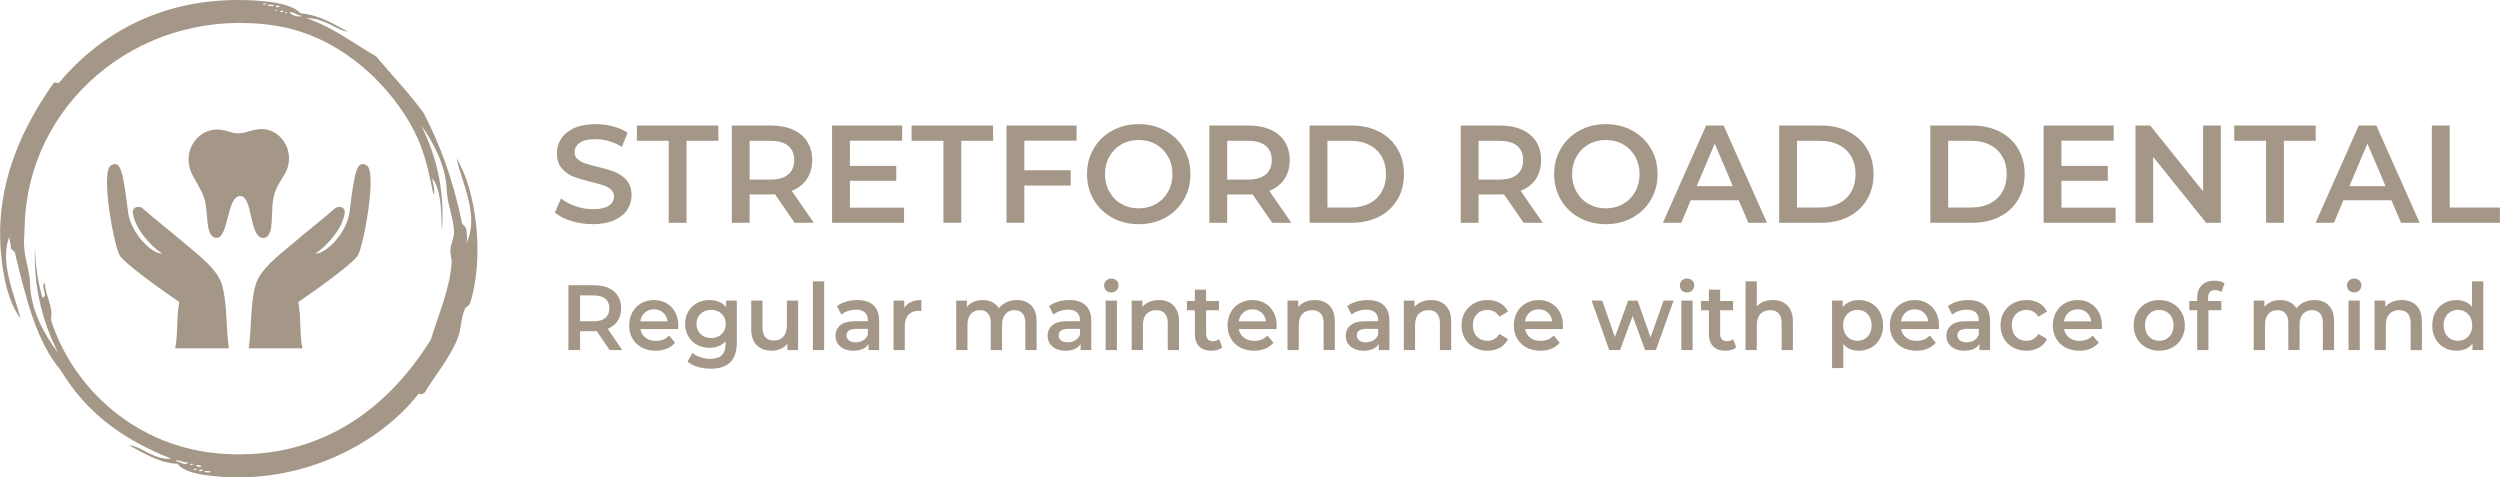 <?xml version="1.0" encoding="utf-8"?>
<!-- Generator: Adobe Illustrator 15.0.0, SVG Export Plug-In . SVG Version: 6.00 Build 0)  -->
<!DOCTYPE svg PUBLIC "-//W3C//DTD SVG 1.1//EN" "http://www.w3.org/Graphics/SVG/1.1/DTD/svg11.dtd">
<svg version="1.1" id="Layer_1" xmlns="http://www.w3.org/2000/svg" xmlns:xlink="http://www.w3.org/1999/xlink" x="0px" y="0px"
	 width="508px" height="97px" viewBox="0 0 508 97" enable-background="new 0 0 508 97" xml:space="preserve">
<g>
	<g>
		<path fill-rule="evenodd" clip-rule="evenodd" fill="#A49788" d="M62.32,3.708c5.416,1.863,9.481,5.091,14.107,7.751
			c3.215,3.836,6.683,7.418,9.652,11.502c3.363,6.438,5.985,13.625,7.673,21.756c0.004,0.913,0.704,1.123,0.989,1.75
			c0.125,1.5,0.341,1.834,0,3c2.734-5.376-0.777-12.088-1.979-17.254c3.994,6.235,5.766,20.2,2.722,29.507
			c-0.113,0.347-0.825,0.653-0.989,1.001c-0.841,1.773-0.741,4.142-1.485,6c-1.656,4.135-4.589,7.496-6.683,11.004
			c-0.583,0.366-0.46,0.527-1.237,0.25c-7.677,9.869-23.387,18.692-41.827,16.754c-2.25-0.237-5.899-0.718-7.177-2.5
			c-3.552-0.031-6.992-2.246-9.9-3.752c2.633,0.176,4.823,2.962,8.663,2.751c-10.034-4.002-17.303-9.349-22.523-18.004
			C7.384,69.382,5.313,60.637,3.167,51.97c0.012-0.846-0.576-1.085-0.99-1.501c0.158-1.124-0.676-2.135,0-3.001
			c-2.604,5.431,0.833,12.387,1.98,17.256c-2.476-3.4-3.519-8.325-3.96-13.255C-1.118,36.768,5.15,25.061,10.84,16.96
			c0.515-0.547,0.8,0.221,1.237-0.25C20.044,7.215,33.42-1.461,53.163,0.207c2.656,0.225,6.268,0.741,7.92,2.5
			c4.079,0.38,6.718,2.215,9.652,3.751C68.311,6.155,65.962,3.613,62.32,3.708z M54.152,0.707c-0.291,0.039-0.703-0.043-0.743,0.25
			C53.701,0.917,54.112,1,54.152,0.707z M55.637,0.957c-0.359,0.138-1.279-0.292-1.237,0.251
			C54.759,1.071,55.679,1.499,55.637,0.957z M56.874,1.208C55.29,0.918,56.331,1.971,56.874,1.208L56.874,1.208z M56.379,1.958
			c-0.192,0.056-0.488,0.006-0.495,0.25C56.077,2.151,56.373,2.201,56.379,1.958z M57.618,2.208
			C56.304,1.936,57.325,2.967,57.618,2.208L57.618,2.208z M58.359,2.458c-0.191,0.056-0.488,0.006-0.495,0.249
			C58.057,2.651,58.353,2.701,58.359,2.458z M61.33,3.208c-1.013-0.061-1.395-0.759-2.475-0.75
			C59.105,3.132,60.842,3.603,61.33,3.208z M83.11,24.712C77.685,15.565,67.944,7.051,55.885,5.208
			C29.779,1.22,7.094,19.488,5.147,43.467c-0.16,1.965-0.146,3.561-0.248,5.001c-0.245,3.46,1.142,6.089,1.238,9.503
			c0.14,5.005,2.793,9.92,5.684,13.739c-2.952-5.81-5.119-13.177-4.694-21.492c0.012,3.905,0.65,7.178,1.485,10.253
			c1.385-0.232-0.538-2.332,0.495-3.001c0.146,2.972,1.756,4.515,1.238,7.503c4.375,13.802,17.296,26.145,35.144,27.256
			c20.356,1.268,33.879-10.001,42.076-23.256c1.363-4.69,3.772-9.898,4.207-15.503c0.067-0.863-0.298-1.765-0.247-2.752
			c0.06-1.143,0.756-2.398,0.743-3.501c-0.033-2.676-1.414-5.886-1.485-8.5c-0.136-5.015-2.796-9.902-5.198-13.254
			c2.94,5.995,4.853,12.817,4.208,21.505c-0.137-4.113-0.107-8.394-1.979-10.753c0.076,0.933,0.754,2.561,0.248,3.251
			C86.781,33.285,85.943,29.493,83.11,24.712z M38.313,93.979c-0.883,0.182-2.73-0.9-2.476-0.249
			C36.522,93.803,37.609,94.754,38.313,93.979z M39.302,94.23c-0.292,0.038-0.703-0.044-0.743,0.249
			C38.851,94.441,39.262,94.523,39.302,94.23z M41.035,94.73C39.096,93.975,39.956,95.261,41.035,94.73L41.035,94.73z
			 M40.045,95.229c-0.292,0.04-0.703-0.042-0.743,0.251C39.594,95.441,40.004,95.523,40.045,95.229z M41.282,95.48
			C39.697,95.191,40.739,96.244,41.282,95.48L41.282,95.48z M42.767,95.73c-0.36,0.137-1.279-0.292-1.238,0.25
			C41.89,95.844,42.809,96.272,42.767,95.73z"/>
		<g>
			<path fill-rule="evenodd" clip-rule="evenodd" fill="#A49788" d="M53.822,48.317c-3.266,0.692-2.302-8.487-5.015-8.487
				c-2.817,0-2.287,8.985-5.016,8.487c-2.237-0.466-1.337-5.288-2.315-8.102c-0.746-2.146-2.113-3.885-2.7-5.4
				c-1.627-4.197,1.267-8.281,5.015-8.488c1.942-0.106,3.002,0.769,4.629,0.771c1.743,0.003,3.572-1.243,5.788-0.771
				c2.982,0.636,5.349,3.971,4.244,7.716c-0.475,1.61-2.089,3.269-2.7,5.402C54.766,42.88,55.957,47.595,53.822,48.317z"/>
			<g>
				<path fill-rule="evenodd" clip-rule="evenodd" fill="#A49788" d="M74.495,33.599c-2.077-1.153-2.433,1.416-3.492,9.587
					c-0.525,4.059-4.642,8.351-6.925,8.351c2.677-1.766,5.69-5.434,5.98-8.39c0.097-0.893-0.965-1.471-1.929-0.868
					c-2.536,2.259-5.627,4.605-8.68,7.233c-2.573,2.215-6.575,5.084-7.524,8.392c-1.072,3.737-0.761,8.329-1.387,12.876h10.907
					c-0.6-2.815-0.24-6.59-0.84-9.403c4.304-2.932,11.27-7.967,12.153-9.549C73.916,49.753,76.665,34.805,74.495,33.599z"/>
				<path fill-rule="evenodd" clip-rule="evenodd" fill="#A49788" d="M22.547,33.599c2.076-1.153,2.433,1.416,3.492,9.587
					c0.525,4.059,4.642,8.351,6.924,8.351c-2.677-1.766-5.69-5.434-5.979-8.39c-0.097-0.893,0.964-1.471,1.928-0.868
					c2.536,2.259,5.626,4.605,8.681,7.233c2.572,2.215,6.574,5.084,7.523,8.392c1.072,3.737,0.761,8.329,1.387,12.876H35.597
					c0.599-2.815,0.239-6.59,0.838-9.403c-4.303-2.932-11.269-7.967-12.152-9.549C23.126,49.753,20.377,34.805,22.547,33.599z"/>
			</g>
		</g>
	</g>
	<g>
		<g>
			<path fill="#A49788" d="M116.083,44.903c-1.403-0.433-2.513-1.006-3.33-1.722l1.254-2.851c0.799,0.64,1.779,1.162,2.94,1.567
				s2.327,0.607,3.498,0.607c1.449,0,2.531-0.235,3.247-0.706c0.715-0.47,1.073-1.091,1.073-1.863c0-0.564-0.2-1.03-0.599-1.397
				c-0.4-0.367-0.906-0.653-1.519-0.861c-0.613-0.207-1.449-0.442-2.508-0.706c-1.486-0.357-2.689-0.715-3.609-1.073
				c-0.919-0.357-1.709-0.918-2.369-1.68c-0.66-0.762-0.989-1.792-0.989-3.091c0-1.091,0.292-2.084,0.878-2.978
				c0.585-0.894,1.467-1.604,2.647-2.132c1.18-0.526,2.624-0.791,4.333-0.791c1.188,0,2.359,0.151,3.511,0.452
				s2.146,0.734,2.982,1.298l-1.143,2.852c-0.854-0.508-1.747-0.894-2.675-1.158c-0.929-0.263-1.83-0.395-2.703-0.395
				c-1.431,0-2.494,0.245-3.191,0.734c-0.697,0.49-1.045,1.139-1.045,1.948c0,0.565,0.2,1.026,0.599,1.383
				c0.399,0.358,0.906,0.64,1.519,0.847c0.613,0.208,1.449,0.442,2.508,0.706c1.449,0.339,2.638,0.692,3.567,1.059
				c0.929,0.367,1.723,0.927,2.383,1.68c0.659,0.753,0.989,1.769,0.989,3.049c0,1.092-0.292,2.08-0.877,2.964
				c-0.585,0.885-1.473,1.591-2.662,2.117c-1.189,0.527-2.638,0.791-4.348,0.791C118.939,45.552,117.486,45.336,116.083,44.903z"/>
			<path fill="#A49788" d="M135.884,28.614h-6.466v-3.105h16.554v3.105h-6.466V45.27h-3.623V28.614z"/>
			<path fill="#A49788" d="M161.466,45.27l-3.985-5.788c-0.167,0.019-0.418,0.028-0.752,0.028h-4.403v5.759h-3.623V25.508h8.026
				c1.69,0,3.163,0.282,4.417,0.847s2.215,1.374,2.884,2.428c0.669,1.055,1.003,2.306,1.003,3.755c0,1.487-0.358,2.767-1.073,3.839
				s-1.742,1.873-3.079,2.4l4.487,6.493H161.466z M160.157,29.63c-0.818-0.678-2.016-1.016-3.595-1.016h-4.236v7.876h4.236
				c1.579,0,2.777-0.343,3.595-1.031c0.817-0.687,1.226-1.661,1.226-2.922C161.383,31.277,160.974,30.308,160.157,29.63z"/>
			<path fill="#A49788" d="M183.705,42.193v3.077h-14.631V25.508h14.241v3.077h-10.618v5.138h9.419v3.021h-9.419v5.449H183.705z"/>
			<path fill="#A49788" d="M191.704,28.614h-6.466v-3.105h16.554v3.105h-6.466V45.27h-3.623V28.614z"/>
			<path fill="#A49788" d="M208.146,28.585v6.013h9.419v3.105h-9.419v7.566h-3.623V25.508h14.241v3.077H208.146z"/>
			<path fill="#A49788" d="M226.009,44.24c-1.598-0.875-2.852-2.089-3.762-3.642c-0.911-1.553-1.366-3.289-1.366-5.208
				c0-1.92,0.455-3.656,1.366-5.209c0.91-1.553,2.164-2.767,3.762-3.642c1.598-0.875,3.391-1.313,5.378-1.313
				c1.988,0,3.781,0.438,5.379,1.313c1.598,0.875,2.852,2.084,3.762,3.628c0.91,1.543,1.366,3.284,1.366,5.223
				s-0.456,3.68-1.366,5.223c-0.911,1.543-2.165,2.752-3.762,3.628c-1.598,0.875-3.391,1.313-5.379,1.313
				C229.4,45.552,227.607,45.115,226.009,44.24z M234.899,41.445c1.04-0.593,1.857-1.421,2.452-2.484
				c0.595-1.063,0.892-2.254,0.892-3.571s-0.297-2.508-0.892-3.571c-0.595-1.063-1.412-1.892-2.452-2.484
				c-1.041-0.593-2.211-0.889-3.512-0.889s-2.471,0.296-3.511,0.889s-1.858,1.421-2.453,2.484c-0.595,1.063-0.892,2.254-0.892,3.571
				s0.297,2.508,0.892,3.571c0.595,1.063,1.412,1.892,2.453,2.484s2.211,0.889,3.511,0.889S233.859,42.038,234.899,41.445z"/>
			<path fill="#A49788" d="M258.504,45.27l-3.985-5.788c-0.167,0.019-0.418,0.028-0.752,0.028h-4.403v5.759h-3.623V25.508h8.026
				c1.69,0,3.163,0.282,4.417,0.847s2.216,1.374,2.885,2.428c0.668,1.055,1.003,2.306,1.003,3.755c0,1.487-0.358,2.767-1.073,3.839
				s-1.741,1.873-3.079,2.4l4.486,6.493H258.504z M257.194,29.63c-0.818-0.678-2.017-1.016-3.595-1.016h-4.236v7.876h4.236
				c1.578,0,2.776-0.343,3.595-1.031c0.817-0.687,1.227-1.661,1.227-2.922C258.421,31.277,258.012,30.308,257.194,29.63z"/>
			<path fill="#A49788" d="M266.112,25.508h8.527c2.08,0,3.93,0.409,5.546,1.228c1.616,0.818,2.87,1.976,3.762,3.472
				c0.893,1.497,1.338,3.223,1.338,5.181s-0.445,3.684-1.338,5.18c-0.892,1.497-2.146,2.654-3.762,3.473s-3.466,1.228-5.546,1.228
				h-8.527V25.508z M274.473,42.165c1.431,0,2.689-0.277,3.776-0.833c1.087-0.555,1.923-1.345,2.508-2.371s0.878-2.216,0.878-3.571
				s-0.293-2.545-0.878-3.571s-1.421-1.816-2.508-2.372c-1.087-0.555-2.346-0.833-3.776-0.833h-4.738v13.551H274.473z"/>
			<path fill="#A49788" d="M309.586,45.27l-3.985-5.788c-0.167,0.019-0.418,0.028-0.753,0.028h-4.403v5.759h-3.622V25.508h8.025
				c1.69,0,3.163,0.282,4.417,0.847c1.255,0.564,2.216,1.374,2.885,2.428c0.669,1.055,1.003,2.306,1.003,3.755
				c0,1.487-0.357,2.767-1.072,3.839c-0.716,1.073-1.742,1.873-3.08,2.4l4.487,6.493H309.586z M308.275,29.63
				c-0.817-0.678-2.016-1.016-3.595-1.016h-4.236v7.876h4.236c1.579,0,2.777-0.343,3.595-1.031c0.817-0.687,1.227-1.661,1.227-2.922
				C309.502,31.277,309.093,30.308,308.275,29.63z"/>
			<path fill="#A49788" d="M320.929,44.24c-1.599-0.875-2.853-2.089-3.763-3.642s-1.365-3.289-1.365-5.208
				c0-1.92,0.455-3.656,1.365-5.209s2.164-2.767,3.763-3.642c1.598-0.875,3.39-1.313,5.378-1.313s3.781,0.438,5.379,1.313
				s2.852,2.084,3.763,3.628c0.909,1.543,1.365,3.284,1.365,5.223s-0.456,3.68-1.365,5.223c-0.911,1.543-2.165,2.752-3.763,3.628
				c-1.598,0.875-3.391,1.313-5.379,1.313S322.526,45.115,320.929,44.24z M329.818,41.445c1.04-0.593,1.857-1.421,2.452-2.484
				c0.595-1.063,0.892-2.254,0.892-3.571s-0.297-2.508-0.892-3.571c-0.595-1.063-1.412-1.892-2.452-2.484
				c-1.041-0.593-2.211-0.889-3.512-0.889s-2.471,0.296-3.511,0.889c-1.041,0.593-1.858,1.421-2.453,2.484
				c-0.595,1.063-0.892,2.254-0.892,3.571s0.297,2.508,0.892,3.571c0.595,1.063,1.412,1.892,2.453,2.484
				c1.04,0.593,2.21,0.889,3.511,0.889S328.777,42.038,329.818,41.445z"/>
			<path fill="#A49788" d="M353.311,40.697h-9.754l-1.923,4.573h-3.734l8.779-19.762h3.566l8.807,19.762h-3.79L353.311,40.697z
				 M352.112,37.817l-3.679-8.639l-3.65,8.639H352.112z"/>
			<path fill="#A49788" d="M361.532,25.508h8.527c2.08,0,3.93,0.409,5.546,1.228c1.616,0.818,2.87,1.976,3.762,3.472
				c0.893,1.497,1.338,3.223,1.338,5.181s-0.445,3.684-1.338,5.18c-0.892,1.497-2.146,2.654-3.762,3.473s-3.466,1.228-5.546,1.228
				h-8.527V25.508z M369.893,42.165c1.431,0,2.689-0.277,3.776-0.833c1.087-0.555,1.923-1.345,2.508-2.371s0.878-2.216,0.878-3.571
				s-0.293-2.545-0.878-3.571s-1.421-1.816-2.508-2.372c-1.087-0.555-2.346-0.833-3.776-0.833h-4.738v13.551H369.893z"/>
			<path fill="#A49788" d="M392.243,25.508h8.527c2.08,0,3.93,0.409,5.546,1.228c1.616,0.818,2.87,1.976,3.762,3.472
				c0.893,1.497,1.338,3.223,1.338,5.181s-0.445,3.684-1.338,5.18c-0.892,1.497-2.146,2.654-3.762,3.473s-3.466,1.228-5.546,1.228
				h-8.527V25.508z M400.604,42.165c1.431,0,2.689-0.277,3.776-0.833c1.087-0.555,1.923-1.345,2.508-2.371s0.878-2.216,0.878-3.571
				s-0.293-2.545-0.878-3.571s-1.421-1.816-2.508-2.372c-1.087-0.555-2.346-0.833-3.776-0.833h-4.738v13.551H400.604z"/>
			<path fill="#A49788" d="M429.893,42.193v3.077h-14.631V25.508h14.24v3.077h-10.618v5.138h9.42v3.021h-9.42v5.449H429.893z"/>
			<path fill="#A49788" d="M451.268,25.508V45.27h-2.982l-10.757-13.382V45.27h-3.595V25.508h2.981l10.757,13.381V25.508H451.268z"
				/>
			<path fill="#A49788" d="M460.465,28.614h-6.466v-3.105h16.554v3.105h-6.465V45.27h-3.623V28.614z"/>
			<path fill="#A49788" d="M485.936,40.697h-9.754l-1.923,4.573h-3.734l8.779-19.762h3.566l8.807,19.762h-3.79L485.936,40.697z
				 M484.737,37.817l-3.679-8.639l-3.65,8.639H484.737z"/>
			<path fill="#A49788" d="M494.157,25.508h3.622v16.656h10.2v3.105h-13.822V25.508z"/>
		</g>
		<g>
			<path fill="#A49788" d="M123.874,71.134l-2.616-3.858c-0.11,0.013-0.274,0.019-0.494,0.019h-2.89v3.84h-2.378V57.959h5.268
				c1.11,0,2.077,0.188,2.9,0.564c0.823,0.377,1.454,0.916,1.893,1.619s0.659,1.537,0.659,2.503c0,0.991-0.235,1.845-0.705,2.56
				c-0.469,0.715-1.143,1.249-2.021,1.6l2.945,4.329H123.874z M123.015,60.707c-0.537-0.452-1.324-0.678-2.36-0.678h-2.781v5.251
				h2.781c1.036,0,1.823-0.229,2.36-0.687c0.536-0.458,0.805-1.107,0.805-1.948S123.551,61.159,123.015,60.707z"/>
			<path fill="#A49788" d="M137.795,66.861h-7.665c0.134,0.74,0.485,1.327,1.052,1.76s1.271,0.649,2.113,0.649
				c1.073,0,1.958-0.363,2.652-1.092l1.226,1.449c-0.439,0.54-0.994,0.947-1.665,1.224s-1.427,0.414-2.268,0.414
				c-1.073,0-2.019-0.22-2.835-0.659c-0.817-0.438-1.448-1.051-1.894-1.835s-0.667-1.672-0.667-2.663
				c0-0.979,0.216-1.859,0.649-2.645c0.433-0.783,1.033-1.396,1.802-1.835c0.768-0.438,1.634-0.658,2.598-0.658
				c0.951,0,1.802,0.216,2.552,0.649c0.75,0.433,1.335,1.041,1.756,1.825c0.42,0.784,0.631,1.691,0.631,2.72
				C137.832,66.328,137.819,66.561,137.795,66.861z M131.036,63.521c-0.506,0.445-0.814,1.039-0.924,1.779h5.543
				c-0.098-0.729-0.396-1.318-0.896-1.77c-0.5-0.452-1.122-0.678-1.866-0.678C132.161,62.853,131.542,63.075,131.036,63.521z"/>
			<path fill="#A49788" d="M149.722,61.083v8.526c0,3.538-1.756,5.308-5.269,5.308c-0.939,0-1.829-0.122-2.67-0.367
				c-0.842-0.245-1.537-0.6-2.085-1.063l1.024-1.77c0.427,0.364,0.966,0.656,1.619,0.876c0.652,0.219,1.314,0.329,1.985,0.329
				c1.073,0,1.86-0.251,2.36-0.753s0.75-1.268,0.75-2.296v-0.527c-0.39,0.439-0.866,0.771-1.427,0.998
				c-0.561,0.226-1.177,0.338-1.848,0.338c-0.927,0-1.765-0.203-2.515-0.611c-0.75-0.407-1.342-0.981-1.774-1.722
				c-0.433-0.74-0.649-1.588-0.649-2.541s0.216-1.798,0.649-2.531c0.433-0.734,1.024-1.302,1.774-1.703
				c0.75-0.402,1.588-0.603,2.515-0.603c0.707,0,1.351,0.119,1.93,0.357c0.579,0.238,1.063,0.603,1.454,1.092v-1.337H149.722z
				 M146.64,67.887c0.555-0.532,0.833-1.226,0.833-2.079c0-0.841-0.277-1.524-0.833-2.052c-0.555-0.526-1.265-0.79-2.131-0.79
				c-0.878,0-1.595,0.264-2.149,0.79c-0.555,0.527-0.833,1.211-0.833,2.052c0,0.854,0.277,1.547,0.833,2.079
				c0.555,0.534,1.271,0.801,2.149,0.801C145.375,68.688,146.085,68.421,146.64,67.887z"/>
			<path fill="#A49788" d="M162.179,61.083v10.051h-2.177v-1.28c-0.366,0.452-0.823,0.801-1.372,1.045
				c-0.549,0.245-1.141,0.367-1.774,0.367c-1.305,0-2.333-0.373-3.083-1.12c-0.75-0.746-1.125-1.854-1.125-3.321v-5.741h2.287v5.421
				c0,0.903,0.198,1.578,0.595,2.023c0.396,0.445,0.96,0.668,1.692,0.668c0.817,0,1.466-0.261,1.948-0.781s0.723-1.271,0.723-2.249
				v-5.082H162.179z"/>
			<path fill="#A49788" d="M165.18,57.169h2.287v13.965h-2.287V57.169z"/>
			<path fill="#A49788" d="M177.5,62.034c0.762,0.709,1.144,1.778,1.144,3.209v5.891h-2.159V69.91
				c-0.281,0.439-0.68,0.775-1.198,1.007c-0.519,0.232-1.144,0.349-1.875,0.349c-0.732,0-1.372-0.129-1.921-0.386
				s-0.973-0.615-1.271-1.073s-0.448-0.976-0.448-1.553c0-0.903,0.326-1.628,0.979-2.174c0.652-0.546,1.68-0.818,3.083-0.818h2.524
				v-0.15c0-0.703-0.205-1.242-0.613-1.619c-0.409-0.376-1.016-0.564-1.82-0.564c-0.549,0-1.088,0.088-1.619,0.264
				c-0.53,0.176-0.979,0.421-1.344,0.734l-0.896-1.713c0.512-0.401,1.128-0.709,1.848-0.923c0.719-0.213,1.481-0.319,2.287-0.319
				C175.637,60.971,176.737,61.325,177.5,62.034z M175.414,69.148c0.445-0.27,0.759-0.655,0.942-1.158v-1.166h-2.36
				c-1.317,0-1.976,0.445-1.976,1.336c0,0.427,0.165,0.766,0.494,1.017s0.787,0.376,1.372,0.376
				C174.46,69.553,174.969,69.418,175.414,69.148z"/>
			<path fill="#A49788" d="M187.223,60.971v2.239c-0.195-0.037-0.373-0.057-0.531-0.057c-0.89,0-1.585,0.268-2.085,0.801
				s-0.75,1.302-0.75,2.305v4.875h-2.287V61.083h2.177v1.469C184.405,61.497,185.564,60.971,187.223,60.971z"/>
			<path fill="#A49788" d="M209.558,62.071c0.72,0.734,1.08,1.835,1.08,3.304v5.759h-2.287v-5.458c0-0.878-0.189-1.54-0.567-1.985
				s-0.921-0.668-1.628-0.668c-0.768,0-1.384,0.26-1.848,0.78c-0.463,0.521-0.695,1.265-0.695,2.23v5.101h-2.287v-5.458
				c0-0.878-0.189-1.54-0.567-1.985s-0.921-0.668-1.628-0.668c-0.781,0-1.399,0.257-1.857,0.771s-0.686,1.261-0.686,2.239v5.101
				h-2.287V61.083h2.177v1.28c0.366-0.452,0.823-0.797,1.372-1.035s1.159-0.357,1.83-0.357c0.731,0,1.381,0.141,1.948,0.423
				c0.567,0.283,1.015,0.7,1.344,1.252c0.402-0.527,0.921-0.938,1.555-1.232c0.634-0.295,1.335-0.442,2.104-0.442
				C207.863,60.971,208.838,61.338,209.558,62.071z"/>
			<path fill="#A49788" d="M220.598,62.034c0.762,0.709,1.144,1.778,1.144,3.209v5.891h-2.159V69.91
				c-0.281,0.439-0.68,0.775-1.198,1.007c-0.519,0.232-1.144,0.349-1.875,0.349c-0.732,0-1.372-0.129-1.921-0.386
				s-0.973-0.615-1.271-1.073s-0.448-0.976-0.448-1.553c0-0.903,0.326-1.628,0.979-2.174c0.652-0.546,1.68-0.818,3.083-0.818h2.524
				v-0.15c0-0.703-0.205-1.242-0.613-1.619c-0.409-0.376-1.016-0.564-1.82-0.564c-0.549,0-1.088,0.088-1.619,0.264
				c-0.53,0.176-0.979,0.421-1.344,0.734l-0.896-1.713c0.512-0.401,1.128-0.709,1.848-0.923c0.719-0.213,1.481-0.319,2.287-0.319
				C218.735,60.971,219.835,61.325,220.598,62.034z M218.512,69.148c0.445-0.27,0.759-0.655,0.942-1.158v-1.166h-2.36
				c-1.317,0-1.976,0.445-1.976,1.336c0,0.427,0.165,0.766,0.494,1.017s0.787,0.376,1.372,0.376
				C217.558,69.553,218.067,69.418,218.512,69.148z"/>
			<path fill="#A49788" d="M224.778,59.022c-0.281-0.27-0.421-0.605-0.421-1.007s0.14-0.737,0.421-1.007
				c0.28-0.27,0.628-0.404,1.042-0.404s0.762,0.128,1.043,0.386c0.28,0.257,0.42,0.58,0.42,0.969c0,0.414-0.137,0.763-0.411,1.045
				s-0.625,0.423-1.052,0.423C225.406,59.427,225.058,59.293,224.778,59.022z M224.668,61.083h2.287v10.051h-2.287V61.083z"/>
			<path fill="#A49788" d="M238.461,62.081c0.744,0.74,1.116,1.838,1.116,3.294v5.759h-2.287v-5.458c0-0.878-0.201-1.54-0.604-1.985
				s-0.976-0.668-1.72-0.668c-0.841,0-1.506,0.26-1.994,0.78c-0.488,0.521-0.732,1.271-0.732,2.249v5.082h-2.287V61.083h2.177v1.299
				c0.378-0.464,0.854-0.815,1.427-1.054c0.573-0.238,1.219-0.357,1.939-0.357C236.729,60.971,237.717,61.341,238.461,62.081z"/>
			<path fill="#A49788" d="M248.357,70.588c-0.269,0.226-0.594,0.396-0.979,0.508c-0.384,0.113-0.79,0.17-1.217,0.17
				c-1.073,0-1.902-0.289-2.488-0.866c-0.585-0.576-0.878-1.417-0.878-2.521v-4.837h-1.61v-1.882h1.61v-2.297h2.287v2.297h2.616
				v1.882h-2.616v4.78c0,0.489,0.116,0.863,0.348,1.12c0.231,0.257,0.567,0.386,1.006,0.386c0.512,0,0.939-0.138,1.281-0.414
				L248.357,70.588z"/>
			<path fill="#A49788" d="M259.389,66.861h-7.665c0.134,0.74,0.485,1.327,1.052,1.76s1.271,0.649,2.113,0.649
				c1.072,0,1.957-0.363,2.652-1.092l1.226,1.449c-0.439,0.54-0.994,0.947-1.665,1.224s-1.427,0.414-2.269,0.414
				c-1.073,0-2.018-0.22-2.835-0.659c-0.817-0.438-1.448-1.051-1.894-1.835s-0.667-1.672-0.667-2.663
				c0-0.979,0.216-1.859,0.649-2.645c0.433-0.783,1.033-1.396,1.802-1.835c0.768-0.438,1.634-0.658,2.597-0.658
				c0.951,0,1.803,0.216,2.553,0.649c0.75,0.433,1.335,1.041,1.756,1.825s0.631,1.691,0.631,2.72
				C259.425,66.328,259.413,66.561,259.389,66.861z M252.629,63.521c-0.506,0.445-0.814,1.039-0.924,1.779h5.543
				c-0.098-0.729-0.396-1.318-0.896-1.77c-0.5-0.452-1.122-0.678-1.866-0.678C253.754,62.853,253.135,63.075,252.629,63.521z"/>
			<path fill="#A49788" d="M270.127,62.081c0.743,0.74,1.115,1.838,1.115,3.294v5.759h-2.286v-5.458c0-0.878-0.201-1.54-0.604-1.985
				c-0.402-0.445-0.976-0.668-1.719-0.668c-0.842,0-1.507,0.26-1.994,0.78c-0.488,0.521-0.731,1.271-0.731,2.249v5.082h-2.287
				V61.083h2.177v1.299c0.378-0.464,0.854-0.815,1.427-1.054s1.22-0.357,1.939-0.357C268.395,60.971,269.383,61.341,270.127,62.081z
				"/>
			<path fill="#A49788" d="M281.185,62.034c0.762,0.709,1.143,1.778,1.143,3.209v5.891h-2.158V69.91
				c-0.28,0.439-0.68,0.775-1.198,1.007c-0.519,0.232-1.144,0.349-1.875,0.349s-1.372-0.129-1.921-0.386s-0.973-0.615-1.271-1.073
				s-0.448-0.976-0.448-1.553c0-0.903,0.326-1.628,0.979-2.174s1.681-0.818,3.083-0.818h2.524v-0.15
				c0-0.703-0.204-1.242-0.613-1.619c-0.408-0.376-1.015-0.564-1.82-0.564c-0.549,0-1.088,0.088-1.618,0.264
				c-0.531,0.176-0.979,0.421-1.345,0.734l-0.896-1.713c0.512-0.401,1.128-0.709,1.848-0.923c0.72-0.213,1.481-0.319,2.286-0.319
				C279.321,60.971,280.422,61.325,281.185,62.034z M279.099,69.148c0.445-0.27,0.759-0.655,0.942-1.158v-1.166h-2.36
				c-1.316,0-1.976,0.445-1.976,1.336c0,0.427,0.165,0.766,0.494,1.017s0.787,0.376,1.372,0.376
				C278.145,69.553,278.653,69.418,279.099,69.148z"/>
			<path fill="#A49788" d="M293.761,62.081c0.743,0.74,1.115,1.838,1.115,3.294v5.759h-2.286v-5.458c0-0.878-0.201-1.54-0.604-1.985
				c-0.402-0.445-0.976-0.668-1.719-0.668c-0.842,0-1.507,0.26-1.994,0.78c-0.488,0.521-0.731,1.271-0.731,2.249v5.082h-2.287
				V61.083h2.177v1.299c0.378-0.464,0.854-0.815,1.427-1.054s1.22-0.357,1.939-0.357C292.028,60.971,293.017,61.341,293.761,62.081z
				"/>
			<path fill="#A49788" d="M299.541,70.606c-0.805-0.438-1.433-1.051-1.884-1.835s-0.677-1.672-0.677-2.663s0.226-1.875,0.677-2.653
				s1.076-1.387,1.875-1.826c0.799-0.438,1.71-0.658,2.734-0.658c0.964,0,1.809,0.2,2.534,0.603
				c0.726,0.401,1.271,0.979,1.637,1.731l-1.756,1.054c-0.28-0.464-0.631-0.813-1.052-1.045c-0.421-0.231-0.881-0.348-1.381-0.348
				c-0.854,0-1.562,0.285-2.122,0.856c-0.562,0.57-0.842,1.333-0.842,2.286c0,0.954,0.277,1.716,0.832,2.287
				c0.556,0.571,1.266,0.856,2.132,0.856c0.5,0,0.96-0.116,1.381-0.349c0.421-0.231,0.771-0.58,1.052-1.044l1.756,1.054
				c-0.378,0.753-0.93,1.333-1.655,1.741c-0.726,0.407-1.563,0.611-2.516,0.611C301.255,71.266,300.347,71.046,299.541,70.606z"/>
			<path fill="#A49788" d="M317.56,66.861h-7.665c0.135,0.74,0.485,1.327,1.052,1.76c0.567,0.433,1.271,0.649,2.113,0.649
				c1.073,0,1.957-0.363,2.652-1.092l1.226,1.449c-0.438,0.54-0.994,0.947-1.664,1.224c-0.671,0.276-1.427,0.414-2.269,0.414
				c-1.073,0-2.019-0.22-2.836-0.659c-0.816-0.438-1.448-1.051-1.893-1.835c-0.445-0.784-0.668-1.672-0.668-2.663
				c0-0.979,0.216-1.859,0.649-2.645c0.433-0.783,1.033-1.396,1.802-1.835c0.769-0.438,1.634-0.658,2.598-0.658
				c0.951,0,1.802,0.216,2.552,0.649c0.75,0.433,1.336,1.041,1.756,1.825c0.421,0.784,0.632,1.691,0.632,2.72
				C317.597,66.328,317.584,66.561,317.56,66.861z M310.801,63.521c-0.507,0.445-0.814,1.039-0.924,1.779h5.542
				c-0.098-0.729-0.396-1.318-0.896-1.77c-0.501-0.452-1.123-0.678-1.866-0.678C311.926,62.853,311.307,63.075,310.801,63.521z"/>
			<path fill="#A49788" d="M340.078,61.083l-3.604,10.051h-2.195l-2.524-6.926l-2.562,6.926h-2.195l-3.585-10.051h2.158l2.58,7.416
				l2.688-7.416h1.921l2.635,7.453l2.652-7.453H340.078z"/>
			<path fill="#A49788" d="M341.761,59.022c-0.28-0.27-0.42-0.605-0.42-1.007s0.14-0.737,0.42-1.007
				c0.281-0.27,0.628-0.404,1.043-0.404s0.762,0.128,1.043,0.386c0.28,0.257,0.421,0.58,0.421,0.969
				c0,0.414-0.138,0.763-0.412,1.045s-0.625,0.423-1.052,0.423C342.389,59.427,342.042,59.293,341.761,59.022z M341.651,61.083
				h2.287v10.051h-2.287V61.083z"/>
			<path fill="#A49788" d="M352.81,70.588c-0.269,0.226-0.595,0.396-0.979,0.508c-0.384,0.113-0.79,0.17-1.217,0.17
				c-1.073,0-1.902-0.289-2.487-0.866c-0.586-0.576-0.879-1.417-0.879-2.521v-4.837h-1.609v-1.882h1.609v-2.297h2.287v2.297h2.616
				v1.882h-2.616v4.78c0,0.489,0.116,0.863,0.348,1.12s0.567,0.386,1.006,0.386c0.513,0,0.939-0.138,1.28-0.414L352.81,70.588z"/>
			<path fill="#A49788" d="M363.201,62.081c0.743,0.74,1.115,1.838,1.115,3.294v5.759h-2.286v-5.458c0-0.878-0.201-1.54-0.604-1.985
				c-0.402-0.445-0.976-0.668-1.719-0.668c-0.842,0-1.507,0.26-1.994,0.78c-0.488,0.521-0.731,1.271-0.731,2.249v5.082h-2.287
				V57.169h2.287v5.081c0.378-0.414,0.844-0.73,1.399-0.95c0.555-0.22,1.173-0.329,1.856-0.329
				C361.469,60.971,362.457,61.341,363.201,62.081z"/>
			<path fill="#A49788" d="M380.24,61.61c0.75,0.427,1.338,1.029,1.766,1.807c0.427,0.778,0.64,1.676,0.64,2.691
				c0,1.017-0.213,1.917-0.64,2.701c-0.428,0.784-1.016,1.39-1.766,1.816s-1.601,0.64-2.552,0.64c-1.317,0-2.36-0.452-3.128-1.355
				v4.875h-2.287V61.083h2.177v1.318c0.378-0.478,0.845-0.835,1.399-1.073s1.168-0.357,1.839-0.357
				C378.64,60.971,379.49,61.184,380.24,61.61z M379.509,68.386c0.542-0.577,0.813-1.336,0.813-2.277c0-0.94-0.271-1.7-0.813-2.277
				c-0.543-0.577-1.235-0.865-2.076-0.865c-0.549,0-1.043,0.129-1.482,0.386c-0.438,0.257-0.786,0.624-1.043,1.101
				c-0.256,0.478-0.384,1.029-0.384,1.656c0,0.628,0.128,1.18,0.384,1.656c0.257,0.478,0.604,0.844,1.043,1.102
				c0.439,0.257,0.934,0.386,1.482,0.386C378.273,69.252,378.966,68.963,379.509,68.386z"/>
			<path fill="#A49788" d="M393.969,66.861h-7.665c0.135,0.74,0.485,1.327,1.052,1.76c0.567,0.433,1.271,0.649,2.113,0.649
				c1.073,0,1.957-0.363,2.652-1.092l1.226,1.449c-0.438,0.54-0.994,0.947-1.664,1.224c-0.671,0.276-1.427,0.414-2.269,0.414
				c-1.073,0-2.019-0.22-2.836-0.659c-0.816-0.438-1.448-1.051-1.893-1.835c-0.445-0.784-0.668-1.672-0.668-2.663
				c0-0.979,0.216-1.859,0.649-2.645c0.433-0.783,1.033-1.396,1.802-1.835c0.769-0.438,1.634-0.658,2.598-0.658
				c0.951,0,1.802,0.216,2.552,0.649c0.75,0.433,1.336,1.041,1.756,1.825c0.421,0.784,0.632,1.691,0.632,2.72
				C394.006,66.328,393.993,66.561,393.969,66.861z M387.21,63.521c-0.507,0.445-0.814,1.039-0.924,1.779h5.542
				c-0.098-0.729-0.396-1.318-0.896-1.77c-0.501-0.452-1.123-0.678-1.866-0.678C388.335,62.853,387.716,63.075,387.21,63.521z"/>
			<path fill="#A49788" d="M403.235,62.034c0.762,0.709,1.143,1.778,1.143,3.209v5.891h-2.158V69.91
				c-0.28,0.439-0.68,0.775-1.198,1.007c-0.519,0.232-1.144,0.349-1.875,0.349s-1.372-0.129-1.921-0.386s-0.973-0.615-1.271-1.073
				s-0.448-0.976-0.448-1.553c0-0.903,0.326-1.628,0.979-2.174s1.681-0.818,3.083-0.818h2.524v-0.15
				c0-0.703-0.204-1.242-0.613-1.619c-0.408-0.376-1.015-0.564-1.82-0.564c-0.549,0-1.088,0.088-1.618,0.264
				c-0.531,0.176-0.979,0.421-1.345,0.734l-0.896-1.713c0.512-0.401,1.128-0.709,1.848-0.923c0.72-0.213,1.481-0.319,2.286-0.319
				C401.372,60.971,402.473,61.325,403.235,62.034z M401.149,69.148c0.445-0.27,0.759-0.655,0.942-1.158v-1.166h-2.36
				c-1.316,0-1.976,0.445-1.976,1.336c0,0.427,0.165,0.766,0.494,1.017s0.787,0.376,1.372,0.376
				C400.195,69.553,400.704,69.418,401.149,69.148z"/>
			<path fill="#A49788" d="M409.061,70.606c-0.805-0.438-1.433-1.051-1.884-1.835S406.5,67.1,406.5,66.108s0.226-1.875,0.677-2.653
				s1.076-1.387,1.875-1.826c0.799-0.438,1.71-0.658,2.734-0.658c0.964,0,1.809,0.2,2.534,0.603
				c0.726,0.401,1.271,0.979,1.637,1.731l-1.756,1.054c-0.28-0.464-0.631-0.813-1.052-1.045c-0.421-0.231-0.881-0.348-1.381-0.348
				c-0.854,0-1.562,0.285-2.122,0.856c-0.562,0.57-0.842,1.333-0.842,2.286c0,0.954,0.277,1.716,0.832,2.287
				c0.556,0.571,1.266,0.856,2.132,0.856c0.5,0,0.96-0.116,1.381-0.349c0.421-0.231,0.771-0.58,1.052-1.044l1.756,1.054
				c-0.378,0.753-0.93,1.333-1.655,1.741c-0.726,0.407-1.563,0.611-2.516,0.611C410.774,71.266,409.866,71.046,409.061,70.606z"/>
			<path fill="#A49788" d="M427.079,66.861h-7.665c0.135,0.74,0.485,1.327,1.052,1.76c0.567,0.433,1.271,0.649,2.113,0.649
				c1.073,0,1.957-0.363,2.652-1.092l1.226,1.449c-0.438,0.54-0.994,0.947-1.664,1.224c-0.671,0.276-1.427,0.414-2.269,0.414
				c-1.073,0-2.019-0.22-2.836-0.659c-0.816-0.438-1.448-1.051-1.893-1.835c-0.445-0.784-0.668-1.672-0.668-2.663
				c0-0.979,0.216-1.859,0.649-2.645c0.433-0.783,1.033-1.396,1.802-1.835c0.769-0.438,1.634-0.658,2.598-0.658
				c0.951,0,1.802,0.216,2.552,0.649c0.75,0.433,1.336,1.041,1.756,1.825c0.421,0.784,0.632,1.691,0.632,2.72
				C427.116,66.328,427.104,66.561,427.079,66.861z M420.32,63.521c-0.507,0.445-0.814,1.039-0.924,1.779h5.542
				c-0.098-0.729-0.396-1.318-0.896-1.77c-0.501-0.452-1.123-0.678-1.866-0.678C421.445,62.853,420.826,63.075,420.32,63.521z"/>
			<path fill="#A49788" d="M436.079,70.606c-0.793-0.438-1.412-1.051-1.856-1.835c-0.445-0.784-0.668-1.672-0.668-2.663
				s0.223-1.875,0.668-2.653c0.444-0.778,1.063-1.387,1.856-1.826c0.793-0.438,1.683-0.658,2.671-0.658c1,0,1.896,0.22,2.688,0.658
				c0.793,0.439,1.412,1.048,1.857,1.826c0.444,0.778,0.667,1.662,0.667,2.653s-0.223,1.879-0.667,2.663
				c-0.445,0.784-1.064,1.396-1.857,1.835c-0.793,0.439-1.688,0.659-2.688,0.659C437.762,71.266,436.872,71.046,436.079,70.606z
				 M440.835,68.386c0.549-0.577,0.823-1.336,0.823-2.277c0-0.94-0.274-1.7-0.823-2.277s-1.244-0.865-2.085-0.865
				c-0.842,0-1.534,0.288-2.076,0.865c-0.543,0.577-0.814,1.337-0.814,2.277c0,0.941,0.271,1.7,0.814,2.277
				c0.542,0.577,1.234,0.866,2.076,0.866C439.591,69.252,440.286,68.963,440.835,68.386z"/>
			<path fill="#A49788" d="M448.683,60.557v0.603h2.689v1.882h-2.616v8.093h-2.287v-8.093h-1.609v-1.882h1.609v-0.641
				c0-1.079,0.305-1.929,0.915-2.55c0.609-0.621,1.47-0.932,2.579-0.932c0.878,0,1.567,0.182,2.067,0.546l-0.641,1.769
				c-0.39-0.275-0.811-0.414-1.262-0.414C449.164,58.938,448.683,59.478,448.683,60.557z"/>
			<path fill="#A49788" d="M473.214,62.071c0.719,0.734,1.079,1.835,1.079,3.304v5.759h-2.287v-5.458
				c0-0.878-0.188-1.54-0.566-1.985c-0.379-0.445-0.921-0.668-1.628-0.668c-0.769,0-1.385,0.26-1.848,0.78
				c-0.464,0.521-0.695,1.265-0.695,2.23v5.101h-2.287v-5.458c0-0.878-0.189-1.54-0.566-1.985c-0.379-0.445-0.922-0.668-1.629-0.668
				c-0.78,0-1.399,0.257-1.856,0.771s-0.686,1.261-0.686,2.239v5.101h-2.287V61.083h2.177v1.28c0.366-0.452,0.823-0.797,1.372-1.035
				s1.158-0.357,1.829-0.357c0.732,0,1.382,0.141,1.948,0.423c0.567,0.283,1.016,0.7,1.345,1.252
				c0.402-0.527,0.921-0.938,1.555-1.232c0.635-0.295,1.336-0.442,2.104-0.442C471.519,60.971,472.494,61.338,473.214,62.071z"/>
			<path fill="#A49788" d="M477.329,59.022c-0.28-0.27-0.42-0.605-0.42-1.007s0.14-0.737,0.42-1.007
				c0.281-0.27,0.628-0.404,1.043-0.404s0.762,0.128,1.043,0.386c0.28,0.257,0.421,0.58,0.421,0.969
				c0,0.414-0.138,0.763-0.412,1.045s-0.625,0.423-1.052,0.423C477.957,59.427,477.61,59.293,477.329,59.022z M477.22,61.083h2.287
				v10.051h-2.287V61.083z"/>
			<path fill="#A49788" d="M491.013,62.081c0.743,0.74,1.115,1.838,1.115,3.294v5.759h-2.286v-5.458c0-0.878-0.201-1.54-0.604-1.985
				c-0.402-0.445-0.976-0.668-1.719-0.668c-0.842,0-1.507,0.26-1.994,0.78c-0.488,0.521-0.731,1.271-0.731,2.249v5.082h-2.287
				V61.083h2.177v1.299c0.378-0.464,0.854-0.815,1.427-1.054s1.22-0.357,1.939-0.357C489.28,60.971,490.269,61.341,491.013,62.081z"
				/>
			<path fill="#A49788" d="M504.604,57.169v13.965h-2.195v-1.299c-0.378,0.478-0.845,0.835-1.399,1.073s-1.168,0.357-1.838,0.357
				c-0.939,0-1.784-0.213-2.534-0.64s-1.339-1.032-1.766-1.816s-0.64-1.685-0.64-2.701c0-1.016,0.213-1.913,0.64-2.691
				c0.427-0.777,1.016-1.38,1.766-1.807s1.595-0.64,2.534-0.64c0.646,0,1.237,0.112,1.774,0.339
				c0.536,0.226,0.993,0.564,1.371,1.016v-5.156H504.604z M500.928,68.866c0.438-0.258,0.786-0.624,1.043-1.102
				c0.256-0.477,0.384-1.028,0.384-1.656c0-0.627-0.128-1.179-0.384-1.656c-0.257-0.477-0.604-0.844-1.043-1.101
				c-0.439-0.257-0.934-0.386-1.481-0.386c-0.549,0-1.043,0.129-1.482,0.386c-0.438,0.257-0.786,0.624-1.043,1.101
				c-0.256,0.478-0.384,1.029-0.384,1.656c0,0.628,0.128,1.18,0.384,1.656c0.257,0.478,0.604,0.844,1.043,1.102
				c0.439,0.257,0.934,0.386,1.482,0.386C499.994,69.252,500.488,69.123,500.928,68.866z"/>
		</g>
	</g>
</g>
</svg>
